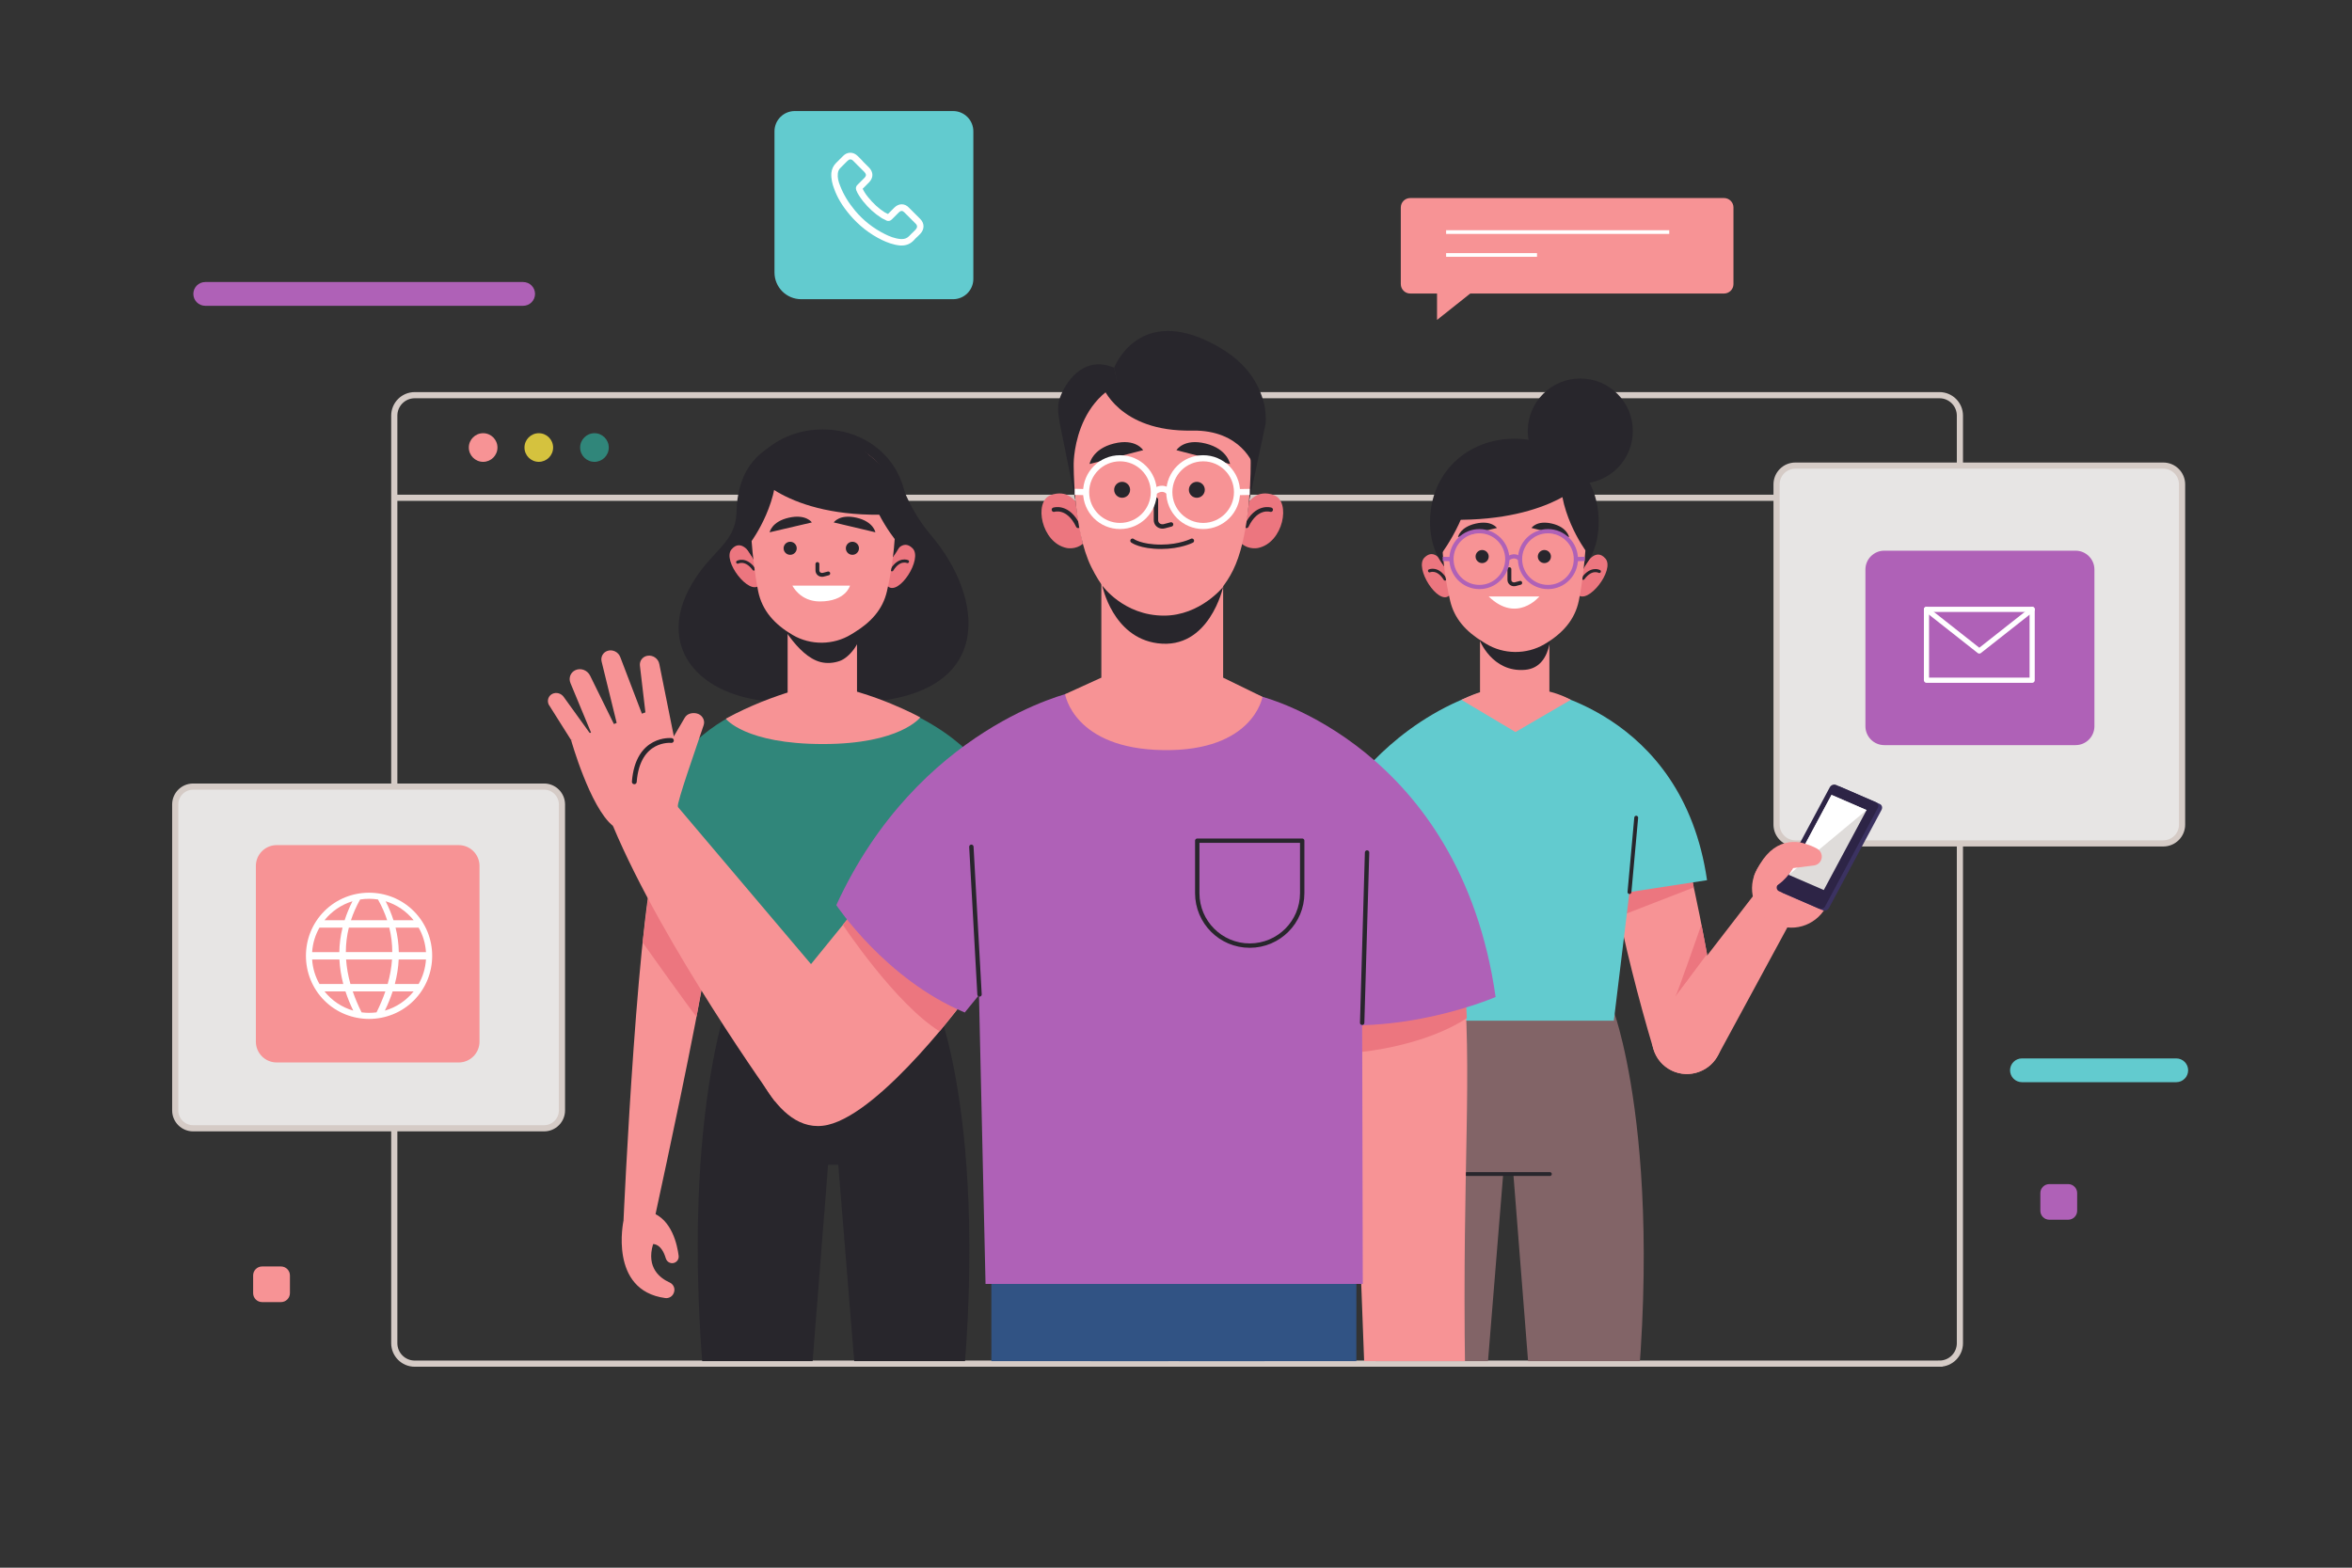 <?xml version="1.0" encoding="UTF-8" standalone="no"?>
<!-- Created with Inkscape (http://www.inkscape.org/) -->

<svg
   version="1.1"
   id="svg2"
   xml:space="preserve"
   width="1000"
   height="666.667"
   viewBox="0 0 1000 666.667"
   sodipodi:docname="get-support.svg"
   inkscape:version="1.1.1 (1:1.1+202109281949+c3084ef5ed)"
   xmlns:inkscape="http://www.inkscape.org/namespaces/inkscape"
   xmlns:sodipodi="http://sodipodi.sourceforge.net/DTD/sodipodi-0.dtd"
   xmlns="http://www.w3.org/2000/svg"
   xmlns:svg="http://www.w3.org/2000/svg"><rect x="0" y="0" width="1000" height="666.667" fill="#333333" stroke="none"/><defs
     id="defs6"><clipPath
       clipPathUnits="userSpaceOnUse"
       id="clipPath68"><path
         d="M 6310.3,658.988 H 1717.57 V 3985.84 H 6310.3 Z"
         id="path66" /></clipPath></defs><sodipodi:namedview
     id="namedview4"
     pagecolor="#ffffff"
     bordercolor="#666666"
     borderopacity="1.0"
     inkscape:pageshadow="2"
     inkscape:pageopacity="0.0"
     inkscape:pagecheckerboard="0"
     showgrid="false"
     inkscape:zoom="0.63299998"
     inkscape:cx="389.41549"
     inkscape:cy="376.77726"
     inkscape:window-width="1856"
     inkscape:window-height="1016"
     inkscape:window-x="64"
     inkscape:window-y="27"
     inkscape:window-maximized="1"
     inkscape:current-layer="g8" /><g
     id="g8"
     inkscape:groupmode="layer"
     inkscape:label="ink_ext_XXXXXX"
     transform="matrix(1.333,0,0,-1.333,0,666.667)"><path
       d="M 125.758,341.322 H 625.127"
       style="fill:none;stroke:#d5cbc6;stroke-width:1.968;stroke-linecap:butt;stroke-linejoin:miter;stroke-miterlimit:10;stroke-dasharray:none;stroke-opacity:1"
       id="path14" /><path
       d="M 618.606,65.092 H 132.28 c -3.602,0 -6.522,2.92 -6.522,6.521 V 367.536 c 0,3.601 2.92,6.521 6.522,6.521 h 486.326 c 3.601,0 6.521,-2.92 6.521,-6.521 V 71.613 c 0,-3.601 -2.92,-6.521 -6.521,-6.521 z"
       style="fill:none;stroke:#d5cbc6;stroke-width:1.968;stroke-linecap:butt;stroke-linejoin:miter;stroke-miterlimit:10;stroke-dasharray:none;stroke-opacity:1"
       id="path16" /><path
       d="m 158.669,357.355 c 0,-2.522 -2.046,-4.567 -4.568,-4.567 -2.523,0 -4.568,2.045 -4.568,4.567 0,2.523 2.045,4.568 4.568,4.568 2.522,0 4.568,-2.045 4.568,-4.568"
       style="fill:#f79395;fill-opacity:1;fill-rule:nonzero;stroke:none;stroke-width:0.1"
       id="path18" /><path
       d="m 176.421,357.355 c 0,-2.522 -2.045,-4.567 -4.568,-4.567 -2.523,0 -4.567,2.045 -4.567,4.567 0,2.523 2.044,4.568 4.567,4.568 2.523,0 4.568,-2.045 4.568,-4.568"
       style="fill:#d5c23e;fill-opacity:1;fill-rule:nonzero;stroke:none;stroke-width:0.1"
       id="path20" /><path
       d="m 194.174,357.355 c 0,-2.522 -2.046,-4.567 -4.568,-4.567 -2.523,0 -4.568,2.045 -4.568,4.567 0,2.523 2.045,4.568 4.568,4.568 2.522,0 4.568,-2.045 4.568,-4.568"
       style="fill:#30867a;fill-opacity:1;fill-rule:nonzero;stroke:none;stroke-width:0.1"
       id="path22" /><path
       d="M 689.999,231.064 H 572.638 c -3.309,0 -5.991,2.682 -5.991,5.991 v 108.541 c 0,3.309 2.682,5.991 5.991,5.991 h 117.361 c 3.309,0 5.992,-2.682 5.992,-5.991 V 237.055 c 0,-3.309 -2.683,-5.991 -5.992,-5.991"
       style="fill:#e7e5e4;fill-opacity:1;fill-rule:nonzero;stroke:none;stroke-width:0.1"
       id="path24" /><path
       d="M 689.999,231.064 H 572.638 c -3.309,0 -5.991,2.682 -5.991,5.991 v 108.541 c 0,3.309 2.682,5.991 5.991,5.991 h 117.361 c 3.309,0 5.992,-2.682 5.992,-5.991 V 237.055 c 0,-3.309 -2.683,-5.991 -5.992,-5.991 z"
       style="fill:none;stroke:#d5cbc6;stroke-width:1.968;stroke-linecap:butt;stroke-linejoin:miter;stroke-miterlimit:10;stroke-dasharray:none;stroke-opacity:1"
       id="path26" /><path
       d="m 601.011,262.416 h 60.998 c 3.326,0 6.023,2.696 6.023,6.022 v 49.991 c 0,3.325 -2.697,6.021 -6.023,6.021 h -60.998 c -3.325,0 -6.021,-2.696 -6.021,-6.021 v -49.991 c 0,-3.326 2.696,-6.022 6.021,-6.022"
       style="fill:#af61b7;fill-opacity:1;fill-rule:nonzero;stroke:none;stroke-width:0.1"
       id="path28" /><path
       d="m 648.172,283.119 h -33.707 v 22.605 h 33.707 v -5.651 z"
       style="fill:none;stroke:#ffffff;stroke-width:1.647;stroke-linecap:round;stroke-linejoin:round;stroke-miterlimit:10;stroke-dasharray:none;stroke-opacity:1"
       id="path30" /><path
       d="m 614.465,305.724 16.854,-13.282 16.853,13.282"
       style="fill:none;stroke:#ffffff;stroke-width:1.647;stroke-linecap:round;stroke-linejoin:round;stroke-miterlimit:10;stroke-dasharray:none;stroke-opacity:1"
       id="path32" /><path
       d="M 173.531,140.175 H 61.605 c -3.155,0 -5.713,2.558 -5.713,5.714 v 97.584 c 0,3.155 2.557,5.713 5.713,5.713 H 173.531 c 3.155,0 5.714,-2.558 5.714,-5.713 v -97.584 c 0,-3.156 -2.559,-5.714 -5.714,-5.714"
       style="fill:#e7e5e4;fill-opacity:1;fill-rule:nonzero;stroke:none;stroke-width:0.1"
       id="path34" /><path
       d="M 173.531,140.175 H 61.605 c -3.155,0 -5.713,2.558 -5.713,5.714 v 97.584 c 0,3.155 2.557,5.713 5.713,5.713 H 173.531 c 3.155,0 5.714,-2.558 5.714,-5.713 v -97.584 c 0,-3.156 -2.559,-5.714 -5.714,-5.714 z"
       style="fill:none;stroke:#d5cbc6;stroke-width:1.968;stroke-linecap:butt;stroke-linejoin:miter;stroke-miterlimit:10;stroke-dasharray:none;stroke-opacity:1"
       id="path36" /><path
       d="M 146.302,161.177 H 88.253 c -3.667,0 -6.639,2.972 -6.639,6.639 v 56.061 c 0,3.667 2.973,6.639 6.639,6.639 h 58.049 c 3.667,0 6.64,-2.972 6.64,-6.639 v -56.061 c 0,-3.667 -2.973,-6.639 -6.64,-6.639"
       style="fill:#f79395;fill-opacity:1;fill-rule:nonzero;stroke:none;stroke-width:0.1"
       id="path38" /><path
       d="m 135.868,196.378 h -8.669 c -0.047,2.606 -0.386,5.213 -1.031,7.818 h 7.361 c 1.329,-2.332 2.157,-4.987 2.339,-7.818 z m -2.339,-10.177 h -7.594 c 0.686,2.607 1.101,5.212 1.228,7.819 h 8.705 c -0.182,-2.832 -1.009,-5.487 -2.339,-7.819 z m -10.776,-8.488 c 0.989,2.043 1.82,4.086 2.486,6.13 h 6.688 c -2.321,-2.901 -5.51,-5.075 -9.174,-6.13 z m -5.04,-0.708 c -0.808,0 -1.604,0.053 -2.383,0.155 -1.112,2.228 -2.059,4.455 -2.821,6.683 h 10.407 c -0.762,-2.228 -1.709,-4.455 -2.819,-6.683 -0.781,-0.102 -1.576,-0.155 -2.384,-0.155 z m -14.214,6.838 h 6.688 c 0.666,-2.043 1.497,-4.087 2.485,-6.13 -3.663,1.055 -6.853,3.229 -9.173,6.13 z m -1.602,2.358 c -1.33,2.332 -2.158,4.987 -2.339,7.819 h 8.705 c 0.127,-2.606 0.541,-5.212 1.228,-7.819 z m 0,17.995 h 7.361 c -0.645,-2.605 -0.984,-5.212 -1.031,-7.818 h -8.669 c 0.181,2.831 1.009,5.486 2.339,7.818 z m 10.528,8.415 c -1.024,-2.018 -1.854,-4.038 -2.499,-6.056 h -6.427 c 2.268,2.835 5.366,4.976 8.926,6.056 z m 5.288,0.782 c 0.97,0 1.921,-0.077 2.849,-0.222 1.236,-2.206 2.204,-4.411 2.924,-6.616 H 111.94 c 0.72,2.205 1.688,4.41 2.924,6.616 0.928,0.145 1.88,0.222 2.849,0.222 z m 7.326,-19.373 c -0.178,-2.606 -0.65,-5.212 -1.386,-7.819 h -11.881 c -0.735,2.606 -1.207,5.212 -1.385,7.819 z m -14.731,2.358 c 0.003,2.606 0.31,5.213 0.955,7.818 h 12.9 c 0.645,-2.605 0.952,-5.212 0.955,-7.818 z m 21.619,10.177 H 125.5 c -0.645,2.018 -1.475,4.038 -2.499,6.056 3.56,-1.08 6.658,-3.221 8.926,-6.056 z m -28.474,2.904 c -7.832,-7.832 -7.832,-20.688 0,-28.521 7.832,-7.832 20.688,-7.832 28.52,0 7.832,7.833 7.832,20.689 0,28.521 -7.832,7.832 -20.688,7.832 -28.52,0"
       style="fill:#ffffff;fill-opacity:1;fill-rule:nonzero;stroke:none;stroke-width:0.1"
       id="path40" /><path
       d="M 166.86,402.568 H 65.462 c -2.095,0 -3.793,1.698 -3.793,3.793 v 0 c 0,2.094 1.698,3.793 3.793,3.793 H 166.86 c 2.095,0 3.793,-1.699 3.793,-3.793 v 0 c 0,-2.095 -1.698,-3.793 -3.793,-3.793"
       style="fill:#af61b7;fill-opacity:1;fill-rule:nonzero;stroke:none;stroke-width:0.1"
       id="path42" /><path
       d="m 694.131,154.884 h -49.215 c -2.094,0 -3.793,1.698 -3.793,3.793 v 0 c 0,2.094 1.699,3.793 3.793,3.793 h 49.215 c 2.095,0 3.793,-1.699 3.793,-3.793 v 0 c 0,-2.095 -1.698,-3.793 -3.793,-3.793"
       style="fill:#62cbcf;fill-opacity:1;fill-rule:nonzero;stroke:none;stroke-width:0.1"
       id="path44" /><path
       d="m 659.662,111.007 h -6.013 c -1.58,0 -2.862,1.281 -2.862,2.861 v 5.646 c 0,1.58 1.282,2.86 2.862,2.86 h 6.013 c 1.581,0 2.862,-1.28 2.862,-2.86 v -5.646 c 0,-1.58 -1.281,-2.861 -2.862,-2.861"
       style="fill:#af61b7;fill-opacity:1;fill-rule:nonzero;stroke:none;stroke-width:0.1"
       id="path46" /><path
       d="m 89.615,84.729 h -6.014 c -1.58,0 -2.861,1.281 -2.861,2.861 v 5.645 c 0,1.58 1.281,2.862 2.861,2.862 h 6.014 c 1.58,0 2.861,-1.282 2.861,-2.862 v -5.645 c 0,-1.58 -1.281,-2.861 -2.861,-2.861"
       style="fill:#f79395;fill-opacity:1;fill-rule:nonzero;stroke:none;stroke-width:0.1"
       id="path48" /><path
       d="M 549.89,406.486 H 449.807 c -1.664,0 -3.013,1.348 -3.013,3.012 v 24.436 c 0,1.663 1.349,3.011 3.013,3.011 H 549.89 c 1.664,0 3.012,-1.348 3.012,-3.011 v -24.436 c 0,-1.664 -1.348,-3.012 -3.012,-3.012"
       style="fill:#f79395;fill-opacity:1;fill-rule:nonzero;stroke:none;stroke-width:0.1"
       id="path50" /><path
       d="m 461.247,426.092 h 71.178"
       style="fill:none;stroke:#ffffff;stroke-width:1.18;stroke-linecap:butt;stroke-linejoin:miter;stroke-miterlimit:10;stroke-dasharray:none;stroke-opacity:1"
       id="path52" /><path
       d="M 461.247,418.787 H 490.24"
       style="fill:none;stroke:#ffffff;stroke-width:1.18;stroke-linecap:butt;stroke-linejoin:miter;stroke-miterlimit:10;stroke-dasharray:none;stroke-opacity:1"
       id="path54" /><path
       d="m 458.352,409.932 v -11.871 l 14.93,11.871 z"
       style="fill:#f79395;fill-opacity:1;fill-rule:nonzero;stroke:none;stroke-width:0.1"
       id="path56" /><path
       d="m 303.997,404.674 h -48.448 c -4.706,0 -8.52,3.815 -8.52,8.52 v 45.042 c 0,3.568 2.892,6.46 6.459,6.46 h 50.509 c 3.567,0 6.459,-2.892 6.459,-6.46 v -47.102 c 0,-3.568 -2.892,-6.46 -6.459,-6.46"
       style="fill:#62cbcf;fill-opacity:1;fill-rule:nonzero;stroke:none;stroke-width:0.1"
       id="path58" /><path
       d="m 292.061,426.893 c -0.258,-0.258 -0.516,-0.516 -0.774,-0.774 -0.452,-0.387 -0.838,-0.839 -1.29,-1.29 -0.645,-0.645 -1.355,-0.968 -2.322,-0.968 -0.129,0 -0.193,0 -0.322,0 -1.935,0.129 -3.741,0.903 -5.031,1.548 -3.676,1.806 -6.901,4.321 -9.609,7.546 -2.193,2.645 -3.676,5.16 -4.709,7.804 -0.644,1.548 -0.903,2.773 -0.773,3.999 0.064,0.709 0.322,1.354 0.903,1.87 l 2.193,2.193 c 0.193,0.193 0.515,0.451 0.902,0.451 0.387,0 0.645,-0.193 0.903,-0.451 0.387,-0.387 0.774,-0.774 1.161,-1.161 0.194,-0.194 0.387,-0.451 0.645,-0.645 l 1.806,-1.806 c 0.193,-0.193 0.451,-0.58 0.451,-0.903 0,-0.387 -0.258,-0.709 -0.451,-0.902 -0.194,-0.194 -0.387,-0.388 -0.581,-0.581 -0.58,-0.581 -1.096,-1.096 -1.612,-1.612 0,0 0,0 -0.064,-0.065 -0.645,-0.645 -0.516,-1.226 -0.387,-1.612 v -0.065 c 0.451,-1.161 1.161,-2.192 2.128,-3.483 1.806,-2.257 3.741,-3.998 5.869,-5.353 0.258,-0.193 0.58,-0.322 0.838,-0.451 0.258,-0.129 0.452,-0.194 0.645,-0.323 l 0.065,-0.064 c 0.644,-0.322 1.289,-0.193 1.806,0.322 l 2.257,2.258 c 0.193,0.193 0.516,0.451 0.903,0.451 0.323,0 0.645,-0.258 0.838,-0.451 l 3.612,-3.612 c 0.581,-0.58 0.581,-1.225 0,-1.87 z m 1.483,3.353 -3.611,3.612 c -0.645,0.71 -1.484,1.097 -2.322,1.097 -0.839,0 -1.677,-0.387 -2.322,-1.033 l -2.064,-2.063 c -0.129,0.064 -0.258,0.129 -0.387,0.193 -0.258,0.129 -0.451,0.194 -0.645,0.323 -1.935,1.225 -3.676,2.838 -5.353,4.902 -0.774,0.967 -1.354,1.869 -1.677,2.643 0.517,0.452 0.968,0.968 1.419,1.419 0.194,0.194 0.387,0.388 0.581,0.581 0.709,0.709 1.096,1.548 1.096,2.386 0,0.839 -0.387,1.677 -1.096,2.387 l -1.806,1.805 c -0.194,0.194 -0.387,0.387 -0.581,0.645 -0.386,0.387 -0.838,0.838 -1.225,1.226 -0.645,0.645 -1.483,1.031 -2.322,1.031 -0.838,0 -1.612,-0.322 -2.321,-1.031 l -2.258,-2.258 c -0.838,-0.838 -1.354,-1.935 -1.483,-3.16 -0.129,-1.935 0.387,-3.74 0.838,-4.902 1.032,-2.966 2.644,-5.61 5.031,-8.448 2.902,-3.418 6.32,-6.128 10.319,-8.062 1.483,-0.709 3.547,-1.548 5.805,-1.741 0.128,0 0.257,0 0.451,0 1.548,0 2.838,0.58 3.869,1.677 0,0 0,0 0.065,0.064 0.323,0.387 0.709,0.774 1.161,1.161 0.258,0.258 0.581,0.58 0.838,0.838 1.355,1.419 1.355,3.354 0,4.708"
       style="fill:#ffffff;fill-opacity:1;fill-rule:nonzero;stroke:none;stroke-width:0.1"
       id="path60" /><g
       id="g62"
       transform="scale(0.1)"><g
         id="g64"
         clip-path="url(#clipPath68)"><path
           d="m 5147.45,1774.18 -365.02,48.6 2.85,-36.25 -312.09,-41.55 c 0,0 -201.16,-504.7 -23.87,-1614.648 h 253.87 l 91.36,1125.488 h 32.46 L 4915.5,130.332 h 253.87 c 177.29,1109.948 -21.92,1643.848 -21.92,1643.848"
           style="fill:#826467;fill-opacity:1;fill-rule:nonzero;stroke:none"
           id="path70" /><path
           d="m 4678.49,1255.82 h 264.86"
           style="fill:none;stroke:#28262c;stroke-width:12.333;stroke-linecap:round;stroke-linejoin:round;stroke-miterlimit:10;stroke-dasharray:none;stroke-opacity:1"
           id="path72" /><path
           d="m 5360.61,2306.59 c -31.23,49.85 -206.65,48.09 -215.91,49.17 -47.42,5.56 30.41,-371.8 129.06,-701.67 18.92,-63.24 88.5,-96.18 149.27,-70.41 0.66,0.28 1.31,0.56 1.97,0.83 48.08,20.37 75.43,71.41 65.76,122.72 -46.92,248.9 -94.04,541.73 -130.15,599.36"
           style="fill:#f79395;fill-opacity:1;fill-rule:nonzero;stroke:none"
           id="path74" /><path
           d="m 5402.42,2170.14 -223.97,-86.91 -21,106.26 231.92,57.85 13.05,-77.2"
           style="fill:#ec767f;fill-opacity:1;fill-rule:nonzero;stroke:none"
           id="path76" /><path
           d="m 5444.72,1957.55 c 0,0 -106.1,-142.49 -101.04,-135.94 5.05,6.55 83.2,230.27 83.2,230.27 l 17.84,-94.33"
           style="fill:#ec767f;fill-opacity:1;fill-rule:nonzero;stroke:none"
           id="path78" /><path
           d="M 5596.42,2149.07 5292.3,1755.04 c -39.93,-51.73 -27.18,-126.53 27.64,-162.12 v 0 c 54.72,-35.52 128.11,-16.85 159.19,40.51 l 253.15,467.05 -135.86,48.59"
           style="fill:#f79395;fill-opacity:1;fill-rule:nonzero;stroke:none"
           id="path80" /><path
           d="m 5675.13,2047.89 c -65.93,21.3 -102.11,92 -80.81,157.94 21.3,65.93 92.01,102.1 157.94,80.81 65.93,-21.3 102.11,-92.01 80.81,-157.94 -21.3,-65.94 -92.01,-102.11 -157.94,-80.81"
           style="fill:#f79395;fill-opacity:1;fill-rule:nonzero;stroke:none"
           id="path82" /><path
           d="m 5805.17,2242.68 c 0,0 34.33,35.64 -26.58,60.62 -60.9,24.98 -136.2,19.25 -184.27,-97.47 l 210.85,36.85"
           style="fill:#f79395;fill-opacity:1;fill-rule:nonzero;stroke:none"
           id="path84" /><path
           d="m 5868.26,2491.69 127.34,-55.21 c 7.08,-3.07 9.66,-11.47 5.75,-18.76 l -167.51,-312.91 c -3.9,-7.28 -12.81,-10.71 -19.89,-7.63 l -127.34,55.2 c -7.09,3.08 -9.66,11.48 -5.77,18.76 l 167.52,312.91 c 3.91,7.29 12.82,10.71 19.9,7.64"
           style="fill:#3b3261;fill-opacity:1;fill-rule:nonzero;stroke:none"
           id="path86" /><path
           d="m 5856.1,2497.23 127.33,-55.21 c 7.09,-3.07 9.67,-11.47 5.76,-18.76 l -167.52,-312.9 c -3.89,-7.29 -12.8,-10.71 -19.89,-7.64 l -127.33,55.21 c -7.09,3.07 -9.67,11.46 -5.76,18.76 l 167.51,312.9 c 3.9,7.29 12.81,10.71 19.9,7.64"
           style="fill:#2d2446;fill-opacity:1;fill-rule:nonzero;stroke:none"
           id="path88" /><path
           d="m 5841.73,2465.39 111.89,-48.5 -136.53,-255.02 -111.88,48.5 136.52,255.02"
           style="fill:#dfdcda;fill-opacity:1;fill-rule:nonzero;stroke:none"
           id="path90" /><path
           d="m 5953.62,2416.89 -248.41,-206.52 136.52,255.02 z"
           style="fill:#ffffff;fill-opacity:1;fill-rule:nonzero;stroke:none"
           id="path92" /><path
           d="m 5742.03,2313.69 c 0,0 28.35,-5.53 53.94,-20.03 11.28,-6.38 17.05,-19.39 13.93,-31.97 v 0 c -2.86,-11.47 -12.46,-19.99 -24.18,-21.47 l -66.2,-8.35 c 0,0 -34.55,-59.54 -79.67,-66.22 l 41.39,104.53 60.79,43.51"
           style="fill:#f79395;fill-opacity:1;fill-rule:nonzero;stroke:none"
           id="path94" /><path
           d="m 4896.59,2802.79 c -7.31,0.05 469.46,-65.97 548.13,-609.55 l -247.4,-37.9 -49.87,-410.36 h -690.17 l -137.02,758.19 c 0,0 152.91,219.14 436.81,299.62 h 139.52"
           style="fill:#62cbcf;fill-opacity:1;fill-rule:nonzero;stroke:none"
           id="path96" /><path
           d="m 5197.32,2155.34 21.47,237.34"
           style="fill:none;stroke:#28262c;stroke-width:12.333;stroke-linecap:round;stroke-linejoin:round;stroke-miterlimit:10;stroke-dasharray:none;stroke-opacity:1"
           id="path98" /><path
           d="m 4941.9,2795.02 v 188.81 H 4720.64 V 2792.8 c -11.32,-3.38 -30.18,-10.2 -59.44,-24.1 l 172.56,-102.8 176.43,102.8 c 0,0 -28.01,16.29 -68.29,26.32"
           style="fill:#f79395;fill-opacity:1;fill-rule:nonzero;stroke:none"
           id="path100" /><path
           d="m 4718.59,2960.77 c 0,0 39.73,-105.52 145.81,-96.41 97.5,8.37 81.98,154.6 81.98,154.6 l -227.79,-58.19"
           style="fill:#28262c;fill-opacity:1;fill-rule:nonzero;stroke:none"
           id="path102" /><path
           d="m 4622.09,3101.09 c -34.68,-31.46 -112.23,87.86 -78.72,121.36 33.51,33.49 59.08,-19.06 59.08,-19.06 l 14.96,-35.62 11.28,-48.23 2.68,-12.64 -9.28,-5.81"
           style="fill:#ec767f;fill-opacity:1;fill-rule:nonzero;stroke:none"
           id="path104" /><path
           d="m 4559.56,3180.18 c 0,0 26.25,11.81 49.57,-26.24"
           style="fill:none;stroke:#28262c;stroke-width:9.928;stroke-linecap:round;stroke-linejoin:round;stroke-miterlimit:10;stroke-dasharray:none;stroke-opacity:1"
           id="path106" /><path
           d="m 5032.22,3104.71 c 31.9,-34.28 119.26,78.05 88.7,114.26 -30.55,36.22 -60.47,-13.99 -60.47,-13.99 l -17.92,-34.22 -15.33,-47.11 -3.74,-12.36 8.76,-6.58"
           style="fill:#ec767f;fill-opacity:1;fill-rule:nonzero;stroke:none"
           id="path108" /><path
           d="m 5101.21,3178.23 c 0,0 -25.15,13.99 -51.62,-21.96"
           style="fill:none;stroke:#28262c;stroke-width:9.928;stroke-linecap:round;stroke-linejoin:round;stroke-miterlimit:10;stroke-dasharray:none;stroke-opacity:1"
           id="path110" /><path
           d="m 4561.26,3336.26 c 0,-157.94 120.42,-232.83 268.97,-232.83 148.54,0 268.95,74.89 268.95,232.83 0,157.95 -120.41,265.4 -268.95,265.4 -148.55,0 -268.97,-107.45 -268.97,-265.4"
           style="fill:#28262c;fill-opacity:1;fill-rule:nonzero;stroke:none"
           id="path112" /><path
           d="m 4597.82,3325.28 c 0,-96.96 13.7,-180.63 27.37,-240.02 13.39,-58.14 51.06,-98.77 104.31,-131.47 l 9.69,-5.96 c 56.34,-34.6 129.12,-35.41 186.32,-2.06 v 0 c 57.69,33.63 98.08,77.97 110.51,140.36 22.61,113.47 25.08,239.15 25.08,239.15 0,0 21.51,244.76 -228.33,240.01 -249.86,-4.76 -234.95,-240.01 -234.95,-240.01"
           style="fill:#f79395;fill-opacity:1;fill-rule:nonzero;stroke:none"
           id="path114" /><path
           d="m 4814.3,3185.59 v -33.87 c 0,-2 0.38,-3.93 1.09,-5.69 2.78,-6.92 10.77,-10.24 17.99,-8.32 l 15.53,4.12"
           style="fill:none;stroke:#28262c;stroke-width:12.316;stroke-linecap:round;stroke-linejoin:round;stroke-miterlimit:10;stroke-dasharray:none;stroke-opacity:1"
           id="path116" /><path
           d="m 4774.57,3316.93 -124.17,-29.1 c 0,0 5.65,31.6 56.44,43.09 50.8,11.48 67.73,-13.99 67.73,-13.99"
           style="fill:#28262c;fill-opacity:1;fill-rule:nonzero;stroke:none"
           id="path118" /><path
           d="m 4884.78,3316.93 119.89,-29.1 c 0,0 -5.45,31.6 -54.5,43.09 -49.04,11.48 -65.39,-13.99 -65.39,-13.99"
           style="fill:#28262c;fill-opacity:1;fill-rule:nonzero;stroke:none"
           id="path120" /><path
           d="m 4748.33,3225.72 c 0,-11.53 -9.37,-20.88 -20.93,-20.88 -11.57,0 -20.94,9.35 -20.94,20.88 0,11.54 9.37,20.89 20.94,20.89 11.56,0 20.93,-9.35 20.93,-20.89"
           style="fill:#28262c;fill-opacity:1;fill-rule:nonzero;stroke:none"
           id="path122" /><path
           d="m 4946.86,3225.72 c 0,-11.53 -9.38,-20.88 -20.94,-20.88 -11.57,0 -20.95,9.35 -20.95,20.88 0,11.54 9.38,20.89 20.95,20.89 11.56,0 20.94,-9.35 20.94,-20.89"
           style="fill:#28262c;fill-opacity:1;fill-rule:nonzero;stroke:none"
           id="path124" /><path
           d="m 4748.33,3098.29 h 161.49 c 0,0 -71.57,-87.07 -161.49,0"
           style="fill:#ffffff;fill-opacity:1;fill-rule:nonzero;stroke:none"
           id="path126" /><path
           d="m 4807.63,3217.61 c 0,-49.18 -39.86,-89.05 -89.04,-89.05 -49.18,0 -89.05,39.87 -89.05,89.05 0,49.18 39.87,89.05 89.05,89.05 49.18,0 89.04,-39.87 89.04,-89.05 z"
           style="fill:none;stroke:#af61b7;stroke-width:13.423;stroke-linecap:butt;stroke-linejoin:miter;stroke-miterlimit:10;stroke-dasharray:none;stroke-opacity:1"
           id="path128" /><path
           d="m 5026.39,3217.61 c 0,-49.18 -39.86,-89.05 -89.04,-89.05 -49.18,0 -89.06,39.87 -89.06,89.05 0,49.18 39.88,89.05 89.06,89.05 49.18,0 89.04,-39.87 89.04,-89.05 z"
           style="fill:none;stroke:#af61b7;stroke-width:13.423;stroke-linecap:butt;stroke-linejoin:miter;stroke-miterlimit:10;stroke-dasharray:none;stroke-opacity:1"
           id="path130" /><path
           d="m 4807.63,3217.61 c 0,0 21.09,19.69 40.66,0"
           style="fill:none;stroke:#af61b7;stroke-width:13.423;stroke-linecap:butt;stroke-linejoin:miter;stroke-miterlimit:10;stroke-dasharray:none;stroke-opacity:1"
           id="path132" /><path
           d="m 4629.54,3217.61 -28.05,0.71"
           style="fill:none;stroke:#af61b7;stroke-width:13.423;stroke-linecap:butt;stroke-linejoin:miter;stroke-miterlimit:10;stroke-dasharray:none;stroke-opacity:1"
           id="path134" /><path
           d="m 5026.39,3217.61 28.22,0.71"
           style="fill:none;stroke:#af61b7;stroke-width:13.423;stroke-linecap:butt;stroke-linejoin:miter;stroke-miterlimit:10;stroke-dasharray:none;stroke-opacity:1"
           id="path136" /><path
           d="m 5057.88,3244.13 c 0,0 -99.89,135.04 -76.84,271.85 0,0 74.14,-37.31 93.45,-133.61 19.31,-96.31 -16.61,-138.24 -16.61,-138.24"
           style="fill:#28262c;fill-opacity:1;fill-rule:nonzero;stroke:none"
           id="path138" /><path
           d="m 4597.65,3234.98 c 0,0 116.05,153.38 93,290.19 0,0 -80.49,-46.5 -99.8,-142.8 -19.3,-96.31 6.8,-147.39 6.8,-147.39"
           style="fill:#28262c;fill-opacity:1;fill-rule:nonzero;stroke:none"
           id="path140" /><path
           d="m 5049.51,3462.1 c 0,0 -128.27,-140.42 -479.2,-116.38 0,0 53.74,206.05 223.81,228 0,0 196.37,23.45 255.39,-111.62"
           style="fill:#28262c;fill-opacity:1;fill-rule:nonzero;stroke:none"
           id="path142" /><path
           d="m 5208.06,3626.26 c 0,-92.54 -75.02,-167.56 -167.56,-167.56 -92.54,0 -167.56,75.02 -167.56,167.56 0,92.53 75.02,167.55 167.56,167.55 92.54,0 167.56,-75.02 167.56,-167.55"
           style="fill:#28262c;fill-opacity:1;fill-rule:nonzero;stroke:none"
           id="path144" /><path
           d="m 2995.06,1774.56 -312.08,41.56 2.85,36.24 -365.02,-48.6 c 0,0 -199.21,-533.89 -21.92,-1643.85 h 253.87 l 88.49,1125.49 h 32.45 l 91.37,-1125.49 h 253.86 c 177.3,1109.96 -23.87,1614.65 -23.87,1614.65"
           style="fill:#28262c;fill-opacity:1;fill-rule:nonzero;stroke:none"
           id="path146" /><path
           d="m 2970.17,3293 c -42.24,49.7 -76.06,107.66 -104.8,189.01 -30.86,87.33 -131.89,51.83 -131.89,51.83 0,0 -84.19,108.31 -210.88,70.58 -126.69,-37.72 -170.71,-127.87 -173.29,-235.05 -2.59,-107.19 -86.89,-123.95 -151.81,-247.94 -114.61,-218.9 78.35,-403.28 429.59,-352.13 l 0.47,3.41 c 34.59,-10.5 76.98,-15.09 128.73,-12.02 421.96,25.06 381.24,335.42 213.88,532.31"
           style="fill:#28262c;fill-opacity:1;fill-rule:nonzero;stroke:none"
           id="path148" /><path
           d="m 2832.03,3130.67 c 34.68,-31.45 112.22,87.86 78.71,121.36 -33.5,33.5 -59.07,-19.06 -59.07,-19.06 l -14.96,-35.61 -11.29,-48.24 -2.68,-12.63 9.29,-5.82"
           style="fill:#ec767f;fill-opacity:1;fill-rule:nonzero;stroke:none"
           id="path150" /><path
           d="m 2894.55,3209.77 c 0,0 -26.25,11.8 -49.58,-26.25"
           style="fill:none;stroke:#28262c;stroke-width:9.928;stroke-linecap:round;stroke-linejoin:round;stroke-miterlimit:10;stroke-dasharray:none;stroke-opacity:1"
           id="path152" /><path
           d="m 2421.89,3134.29 c -31.9,-34.28 -119.26,78.05 -88.7,114.26 30.56,36.22 60.47,-13.98 60.47,-13.98 l 17.92,-34.23 15.33,-47.11 3.74,-12.36 -8.76,-6.58"
           style="fill:#ec767f;fill-opacity:1;fill-rule:nonzero;stroke:none"
           id="path154" /><path
           d="m 2352.9,3207.81 c 0,0 25.16,13.99 51.62,-21.96"
           style="fill:none;stroke:#28262c;stroke-width:9.928;stroke-linecap:round;stroke-linejoin:round;stroke-miterlimit:10;stroke-dasharray:none;stroke-opacity:1"
           id="path156" /><path
           d="m 2892.85,3365.85 c 0,-157.94 -120.42,-232.84 -268.96,-232.84 -148.54,0 -268.96,74.9 -268.96,232.84 0,157.94 120.42,265.39 268.96,265.39 148.54,0 268.96,-107.45 268.96,-265.39"
           style="fill:#28262c;fill-opacity:1;fill-rule:nonzero;stroke:none"
           id="path158" /><path
           d="m 2733.48,2726.9 h -221.26 v 286.51 h 221.26 V 2726.9"
           style="fill:#f79395;fill-opacity:1;fill-rule:nonzero;stroke:none"
           id="path160" /><path
           d="m 2479.93,3031.28 c 0,0 61.59,-122.92 137.36,-142.11 20.24,-5.13 41.86,-3.37 61.38,3.54 28.52,10.12 64.68,52.64 70.83,99.68 l 2.85,26.88 c 0,0 -134.83,-73.41 -272.42,12.01"
           style="fill:#28262c;fill-opacity:1;fill-rule:nonzero;stroke:none"
           id="path162" /><path
           d="m 2856.29,3354.86 c 0,-96.96 -13.69,-180.63 -27.37,-240.01 -13.39,-58.14 -51.06,-98.77 -104.31,-131.48 l -9.69,-5.95 c -56.34,-34.61 -129.12,-35.41 -186.32,-2.07 v 0 c -57.69,33.63 -98.08,77.98 -110.51,140.36 -22.61,113.47 -25.08,239.15 -25.08,239.15 0,0 -21.51,244.77 228.34,240.01 249.85,-4.75 234.94,-240.01 234.94,-240.01"
           style="fill:#f79395;fill-opacity:1;fill-rule:nonzero;stroke:none"
           id="path164" /><path
           d="m 2607.2,3201.92 v -20.12 c 0,-2 0.39,-3.92 1.09,-5.68 2.78,-6.9 10.77,-10.2 17.99,-8.29 l 15.54,4.1"
           style="fill:none;stroke:#28262c;stroke-width:12.298;stroke-linecap:round;stroke-linejoin:round;stroke-miterlimit:10;stroke-dasharray:none;stroke-opacity:1"
           id="path166" /><path
           d="m 2659.26,3334.6 132.92,-31.46 c 0,0 -6.04,34.16 -60.42,46.58 -54.38,12.41 -72.5,-15.12 -72.5,-15.12"
           style="fill:#28262c;fill-opacity:1;fill-rule:nonzero;stroke:none"
           id="path168" /><path
           d="m 2589.47,3334.6 -134.64,-31.46 c 0,0 6.12,34.16 61.2,46.58 55.08,12.41 73.44,-15.12 73.44,-15.12"
           style="fill:#28262c;fill-opacity:1;fill-rule:nonzero;stroke:none"
           id="path170" /><path
           d="m 2541.24,3252.09 c 0,-11.49 -9.38,-20.82 -20.94,-20.82 -11.57,0 -20.95,9.33 -20.95,20.82 0,11.5 9.38,20.83 20.95,20.83 11.56,0 20.94,-9.33 20.94,-20.83"
           style="fill:#28262c;fill-opacity:1;fill-rule:nonzero;stroke:none"
           id="path172" /><path
           d="m 2739.76,3252.09 c 0,-11.49 -9.38,-20.82 -20.94,-20.82 -11.57,0 -20.94,9.33 -20.94,20.82 0,11.5 9.37,20.83 20.94,20.83 11.56,0 20.94,-9.33 20.94,-20.83"
           style="fill:#28262c;fill-opacity:1;fill-rule:nonzero;stroke:none"
           id="path174" /><path
           d="m 2527.41,3133.01 h 183.79 c 0,0 -12.97,-50.5 -96.31,-50.5 -63.47,0 -87.48,50.5 -87.48,50.5"
           style="fill:#ffffff;fill-opacity:1;fill-rule:nonzero;stroke:none"
           id="path176" /><path
           d="m 2396.22,3273.71 c 0,0 99.9,135.05 76.86,271.86 0,0 -74.15,-37.31 -93.46,-133.62 -19.3,-96.3 16.6,-138.24 16.6,-138.24"
           style="fill:#28262c;fill-opacity:1;fill-rule:nonzero;stroke:none"
           id="path178" /><path
           d="m 2856.46,3278.21 c 0,0 -116.04,139.73 -92.99,276.54 0,0 80.48,-46.49 99.79,-142.8 19.31,-96.3 -6.8,-133.74 -6.8,-133.74"
           style="fill:#28262c;fill-opacity:1;fill-rule:nonzero;stroke:none"
           id="path180" /><path
           d="m 2404.6,3491.68 c 0,0 114.63,-154.06 465.56,-130.02 0,0 -40.09,219.7 -210.17,241.64 0,0 -196.37,23.45 -255.39,-111.62"
           style="fill:#28262c;fill-opacity:1;fill-rule:nonzero;stroke:none"
           id="path182" /><path
           d="m 2084.71,1096.87 c -5.11,-8.02 292.08,1293.05 203.85,1273.38 -8.05,-1.78 -162.58,-16.14 -185.55,-62.84 -66.57,-135.36 -114.32,-1200.66 -114.32,-1200.66 l 96.02,-9.88"
           style="fill:#f79395;fill-opacity:1;fill-rule:nonzero;stroke:none"
           id="path184" /><path
           d="m 1988.69,1106.75 c 0,0 -47.9,-222.258 133.18,-246.551 11.93,-1.609 23.46,5.442 27.39,16.821 l 0.52,1.511 c 4.33,12.551 -1.96,26.02 -14.09,31.438 -29.52,13.203 -75.31,46.551 -52.6,122.301 0,0 26.18,3.21 40.62,-45.622 3.72,-12.558 17.82,-18.867 29.52,-12.976 v 0 c 7.98,4.027 12.48,12.617 11.35,21.488 -4.34,34.2 -21.54,116.51 -87.54,138.6 l -88.35,-27.01"
           style="fill:#f79395;fill-opacity:1;fill-rule:nonzero;stroke:none"
           id="path186" /><path
           d="m 2049.62,1994.79 c 0,0 171.23,-241.14 172.14,-236.47 0.9,4.66 59.87,338.56 59.87,338.56 l -207.77,90 -24.24,-192.09"
           style="fill:#ec767f;fill-opacity:1;fill-rule:nonzero;stroke:none"
           id="path188" /><path
           d="m 2525.39,2774.07 c 7.3,0.04 -423.18,-7.67 -501.86,-551.24 l 247.4,-37.91 49.88,-410.36 h 690.17 l 137.01,758.2 c 0,0 -97.4,164.27 -381.32,244.75 l -241.28,-3.44"
           style="fill:#30867a;fill-opacity:1;fill-rule:nonzero;stroke:none"
           id="path190" /><path
           d="m 2314.98,2708.36 c 0,0 60.83,-80.76 310.1,-80.76 246.96,0 310.11,84.99 310.11,84.99 0,0 -145.58,81.34 -314.51,107.65 0,0 -150.85,-26.87 -305.7,-111.88"
           style="fill:#f79395;fill-opacity:1;fill-rule:nonzero;stroke:none"
           id="path192" /><path
           d="m 3161.96,986.332 0.59,-1084.051 h 536.29 l 41.21,1084.051 h -578.09"
           style="fill:#315384;fill-opacity:1;fill-rule:nonzero;stroke:none"
           id="path194" /><path
           d="M 4326.37,986.332 4325.79,-97.719 H 3789.5 L 3748.28,986.332 h 578.09"
           style="fill:#315384;fill-opacity:1;fill-rule:nonzero;stroke:none"
           id="path196" /><path
           d="m 4033.48,609.719 h -554.5 v 376.613 h 554.5 V 609.719"
           style="fill:#315384;fill-opacity:1;fill-rule:nonzero;stroke:none"
           id="path198" /><path
           d="m 4665.17,1932.37 c 33.25,-367.34 -1.83,-634.99 7.87,-1310.909 l -320.08,-13.41 -47.69,1265.219 359.9,59.1"
           style="fill:#f79395;fill-opacity:1;fill-rule:nonzero;stroke:none"
           id="path200" /><path
           d="m 4344.74,1645.72 c 0,0 198.22,18.15 333.74,107.54 l -3.57,78.67 -330.28,-44.99 0.11,-141.22"
           style="fill:#ec767f;fill-opacity:1;fill-rule:nonzero;stroke:none"
           id="path202" /><path
           d="m 4026.75,2778.12 c 0,0 629.6,-158.33 743.67,-957.48 0,0 -308.14,-133.59 -616.94,-76.13 l 69.47,267.29 -196.2,766.32"
           style="fill:#af61b7;fill-opacity:1;fill-rule:nonzero;stroke:none"
           id="path204" /><path
           d="m 2146.15,2445.83 468.78,-553.61 -143.45,-403.99 c 0,0 -356.3,495.37 -516.4,878.26 l 191.07,79.34"
           style="fill:#f79395;fill-opacity:1;fill-rule:nonzero;stroke:none"
           id="path206" /><path
           d="m 2161.56,2425.85 c 0,0 -164.61,-93 -206.48,-59.36 -73.17,58.79 -133.64,273.99 -133.64,273.99 0,0 307.83,116.05 304.94,111.52 -2.9,-4.54 35.18,-326.15 35.18,-326.15"
           style="fill:#f79395;fill-opacity:1;fill-rule:nonzero;stroke:none"
           id="path208" /><path
           d="m 2161.56,2425.85 c -2.91,16.57 61.04,195.35 82.97,262.39 5.28,16.17 -5.86,33.9 -23.42,37.26 v 0 c -11.42,2.19 -29.52,0.78 -38.07,-15.61 l -77.22,-131.96 55.74,-152.08"
           style="fill:#f79395;fill-opacity:1;fill-rule:nonzero;stroke:none"
           id="path210" /><path
           d="m 2155.92,2619.12 -53.01,263.73 c -3.15,17.55 -20.78,29.64 -38.37,26.32 v 0 c -15.23,-2.88 -25.27,-16.45 -23.48,-31.71 l 23.11,-196.38 91.75,-61.96"
           style="fill:#f79395;fill-opacity:1;fill-rule:nonzero;stroke:none"
           id="path212" /><path
           d="m 2050.5,2716.39 -71.99,188.33 c -5.95,16.49 -24.51,25.63 -40.89,20.14 v 0 c -14.21,-4.76 -22.19,-19.08 -18.82,-33.78 l 53.42,-217.62 78.28,42.93"
           style="fill:#f79395;fill-opacity:1;fill-rule:nonzero;stroke:none"
           id="path214" /><path
           d="m 1973.14,2660.86 -91.08,185.05 c -8.36,17.18 -29.16,25.15 -46.23,17.72 v 0 c -16.04,-6.97 -23.14,-25.14 -16.27,-41.65 l 72.61,-174.7 80.97,13.58"
           style="fill:#f79395;fill-opacity:1;fill-rule:nonzero;stroke:none"
           id="path216" /><path
           d="m 1821.44,2640.48 -71.47,113.37 c -5.91,13.33 -0.45,28.29 12.5,34.2 v 0 c 12.39,5.66 27.7,1.21 35.71,-10.39 l 93.99,-130.38 -70.73,-6.8"
           style="fill:#f79395;fill-opacity:1;fill-rule:nonzero;stroke:none"
           id="path218" /><path
           d="m 2141.51,2638.93 c 0,0 -107.33,11.26 -118.35,-131.78"
           style="fill:none;stroke:#28262c;stroke-width:15.317;stroke-linecap:round;stroke-linejoin:round;stroke-miterlimit:10;stroke-dasharray:none;stroke-opacity:1"
           id="path220" /><path
           d="m 2376.41,1677.19 c 0,0 88.16,-305.14 263.86,-264.57 175.7,40.56 449.53,415.82 449.53,415.82 l -61.29,640.74 -493.13,-606.93 -158.97,-185.06"
           style="fill:#f79395;fill-opacity:1;fill-rule:nonzero;stroke:none"
           id="path222" /><path
           d="m 2688.33,2050.77 c 0,0 166.49,-251.12 308.51,-339.68 l 92.96,117.35 -358.61,277.41 -42.86,-55.08"
           style="fill:#ec767f;fill-opacity:1;fill-rule:nonzero;stroke:none"
           id="path224" /><path
           d="m 3416.75,2791.97 c 0,0 -488.81,-110.17 -749.29,-678.26 0,0 157.39,-237.14 409.69,-342.54 l 168.92,206.95 170.68,813.85"
           style="fill:#af61b7;fill-opacity:1;fill-rule:nonzero;stroke:none"
           id="path226" /><path
           d="M 3416.75,2793.73 C 3225.8,2695.79 3105.77,2565.9 3105.77,2565.9 l 37.67,-1660.599 h 1203.27 l -3.89,1652.029 c 0,0 -151.68,148.43 -316.07,220.79 -139.62,61.46 -474.27,85.23 -610,15.61"
           style="fill:#af61b7;fill-opacity:1;fill-rule:nonzero;stroke:none"
           id="path228" /><path
           d="m 3986.12,1984.56 v 0 c -92.43,0 -167.37,74.93 -167.37,167.36 v 167.37 h 334.73 v -167.37 c 0,-92.43 -74.93,-167.36 -167.36,-167.36 z"
           style="fill:none;stroke:#28262c;stroke-width:13.968;stroke-linecap:round;stroke-linejoin:round;stroke-miterlimit:10;stroke-dasharray:none;stroke-opacity:1"
           id="path230" /><path
           d="m 4344.74,1738.34 15.62,543.23"
           style="fill:none;stroke:#28262c;stroke-width:13.968;stroke-linecap:round;stroke-linejoin:round;stroke-miterlimit:10;stroke-dasharray:none;stroke-opacity:1"
           id="path232" /><path
           d="m 3124.26,1828.88 -26,470.89"
           style="fill:none;stroke:#28262c;stroke-width:13.968;stroke-linecap:round;stroke-linejoin:round;stroke-miterlimit:10;stroke-dasharray:none;stroke-opacity:1"
           id="path234" /><path
           d="m 3430.84,3400.26 -50.15,248.15 c -2.82,20.21 -10.67,51.4 -1.06,80.71 15.88,48.49 74.27,141.61 174.07,98.98 l 21.57,-98.25 c 0,0 -103.64,-20.92 -145.21,-156.5 l 0.78,-173.09"
           style="fill:#28262c;fill-opacity:1;fill-rule:nonzero;stroke:none"
           id="path236" /><path
           d="m 3546.35,3776.88 c -1.81,-32.61 -30.59,-175.27 -131.77,-227.25 0,0 -88.62,190.06 131.77,227.25"
           style="fill:#28262c;fill-opacity:1;fill-rule:nonzero;stroke:none"
           id="path238" /><path
           d="m 3901.28,2839.42 v 0 421.37 h -388.44 v -421.37 l -115.63,-52.71 c 0,0 27.12,-174.64 313.93,-178.51 286.8,-3.87 315.61,169.92 315.61,169.92 l -125.47,61.3"
           style="fill:#f79395;fill-opacity:1;fill-rule:nonzero;stroke:none"
           id="path240" /><path
           d="m 3553.7,3828.1 c 0,0 71.29,188.06 291.12,88.08 133.06,-60.51 170.32,-141.65 186.17,-199.13 5.27,-19.11 7.37,-49.19 5.94,-67.05 l -53.18,-249.74 -207.59,345.52 -200.89,-15.93 -21.57,98.25"
           style="fill:#28262c;fill-opacity:1;fill-rule:nonzero;stroke:none"
           id="path242" /><path
           d="m 3983.75,3400.26 c 0,0 26.2,41.65 80.21,21.17 54.01,-20.49 29.58,-151.66 -51.45,-168.38 0,0 -29.04,-6.34 -51.81,13.55 0,0 19.92,96.89 23.05,133.66"
           style="fill:#ec767f;fill-opacity:1;fill-rule:nonzero;stroke:none"
           id="path244" /><path
           d="m 4053.25,3375.15 c 0,0 -45.25,15.1 -77.37,-51.53"
           style="fill:none;stroke:#28262c;stroke-width:13.968;stroke-linecap:round;stroke-linejoin:round;stroke-miterlimit:10;stroke-dasharray:none;stroke-opacity:1"
           id="path246" /><path
           d="m 3430.84,3400.26 c 0,0 -26.18,41.65 -80.2,21.17 -54.01,-20.49 -29.58,-151.66 51.44,-168.38 0,0 29.05,-6.34 51.82,13.55 0,0 -19.92,96.89 -23.06,133.66"
           style="fill:#ec767f;fill-opacity:1;fill-rule:nonzero;stroke:none"
           id="path248" /><path
           d="m 3361.36,3375.15 c 0,0 45.24,15.1 77.35,-51.53"
           style="fill:none;stroke:#28262c;stroke-width:13.968;stroke-linecap:round;stroke-linejoin:round;stroke-miterlimit:10;stroke-dasharray:none;stroke-opacity:1"
           id="path250" /><path
           d="m 3989.16,3524.74 c 0.03,-79.08 -7.73,-244.53 -56.34,-342.72 -45.65,-92.2 -121.15,-141.81 -220.12,-144.77 -98.98,-2.95 -172.71,35.19 -231.8,154.85 -59.09,119.66 -56.26,331.17 -56.26,331.17 0,0 0,282.49 279.19,282.49 294.06,0 285.33,-281.02 285.33,-281.02"
           style="fill:#f79395;fill-opacity:1;fill-rule:nonzero;stroke:none"
           id="path252" /><path
           d="m 3515.76,3133.13 c 0,0 32.53,-165.06 176.17,-184.02 165.32,-21.82 209.35,179.82 209.35,179.82 0,0 -73.05,-91.54 -188.58,-91.68 -128.85,-0.16 -196.94,95.88 -196.94,95.88"
           style="fill:#28262c;fill-opacity:1;fill-rule:nonzero;stroke:none"
           id="path254" /><path
           d="m 3686.99,3407.46 v -65.38 c 0,-2.81 0.54,-5.5 1.52,-7.96 3.88,-9.69 15.02,-14.33 25.1,-11.65 l 21.67,5.77"
           style="fill:none;stroke:#28262c;stroke-width:13.968;stroke-linecap:round;stroke-linejoin:round;stroke-miterlimit:10;stroke-dasharray:none;stroke-opacity:1"
           id="path256" /><path
           d="m 3604.53,3438.68 c 0,-14.04 -11.38,-25.42 -25.41,-25.42 -14.04,0 -25.42,11.38 -25.42,25.42 0,14.03 11.38,25.42 25.42,25.42 14.03,0 25.41,-11.39 25.41,-25.42"
           style="fill:#28262c;fill-opacity:1;fill-rule:nonzero;stroke:none"
           id="path258" /><path
           d="m 3842.84,3438.68 c 0,-14.04 -11.39,-25.42 -25.42,-25.42 -14.04,0 -25.42,11.38 -25.42,25.42 0,14.03 11.38,25.42 25.42,25.42 14.03,0 25.42,-11.39 25.42,-25.42"
           style="fill:#28262c;fill-opacity:1;fill-rule:nonzero;stroke:none"
           id="path260" /><path
           d="m 3752.36,3565.13 170.89,-44.15 c 0,0 -7.77,47.94 -77.68,65.35 -69.91,17.42 -93.21,-21.2 -93.21,-21.2"
           style="fill:#28262c;fill-opacity:1;fill-rule:nonzero;stroke:none"
           id="path262" /><path
           d="m 3646.17,3565.13 -170.89,-44.15 c 0,0 7.77,47.94 77.67,65.35 69.92,17.42 93.22,-21.2 93.22,-21.2"
           style="fill:#28262c;fill-opacity:1;fill-rule:nonzero;stroke:none"
           id="path264" /><path
           d="m 3612.18,3276.21 c 0,0 25.21,-19.32 91.5,-19.32 60.29,0 97.95,19.32 97.95,19.32"
           style="fill:none;stroke:#28262c;stroke-width:13.968;stroke-linecap:round;stroke-linejoin:round;stroke-miterlimit:10;stroke-dasharray:none;stroke-opacity:1"
           id="path266" /><path
           d="m 3680.28,3431.26 c 0,-59.65 -48.36,-108.01 -108.01,-108.01 -59.64,0 -108,48.36 -108,108.01 0,59.64 48.36,108 108,108 59.65,0 108.01,-48.36 108.01,-108 z"
           style="fill:none;stroke:#ffffff;stroke-width:19.514;stroke-linecap:butt;stroke-linejoin:miter;stroke-miterlimit:10;stroke-dasharray:none;stroke-opacity:1"
           id="path268" /><path
           d="m 3945.6,3431.26 c 0,-59.65 -48.35,-108.01 -108,-108.01 -59.65,0 -108.01,48.36 -108.01,108.01 0,59.64 48.36,108 108.01,108 59.65,0 108,-48.36 108,-108 z"
           style="fill:none;stroke:#ffffff;stroke-width:19.514;stroke-linecap:butt;stroke-linejoin:miter;stroke-miterlimit:10;stroke-dasharray:none;stroke-opacity:1"
           id="path270" /><path
           d="m 3680.28,3431.26 c 0,0 25.58,23.87 49.31,0"
           style="fill:none;stroke:#ffffff;stroke-width:19.514;stroke-linecap:butt;stroke-linejoin:miter;stroke-miterlimit:10;stroke-dasharray:none;stroke-opacity:1"
           id="path272" /><path
           d="m 3464.27,3431.26 -36.21,0.91"
           style="fill:none;stroke:#ffffff;stroke-width:19.514;stroke-linecap:butt;stroke-linejoin:miter;stroke-miterlimit:10;stroke-dasharray:none;stroke-opacity:1"
           id="path274" /><path
           d="m 3945.6,3431.26 40.43,0.65"
           style="fill:none;stroke:#ffffff;stroke-width:19.514;stroke-linecap:butt;stroke-linejoin:miter;stroke-miterlimit:10;stroke-dasharray:none;stroke-opacity:1"
           id="path276" /><path
           d="m 3515.76,3770.42 c 0,0 51.87,-147.35 285.9,-142.83 159.04,3.07 197.04,-112.01 197.04,-112.01 0,0 -27.68,257.27 -34.96,254.84 -7.27,-2.42 -241.99,62.63 -241.99,62.63 l -205.99,-62.63"
           style="fill:#28262c;fill-opacity:1;fill-rule:nonzero;stroke:none"
           id="path278" /></g></g></g></svg>
